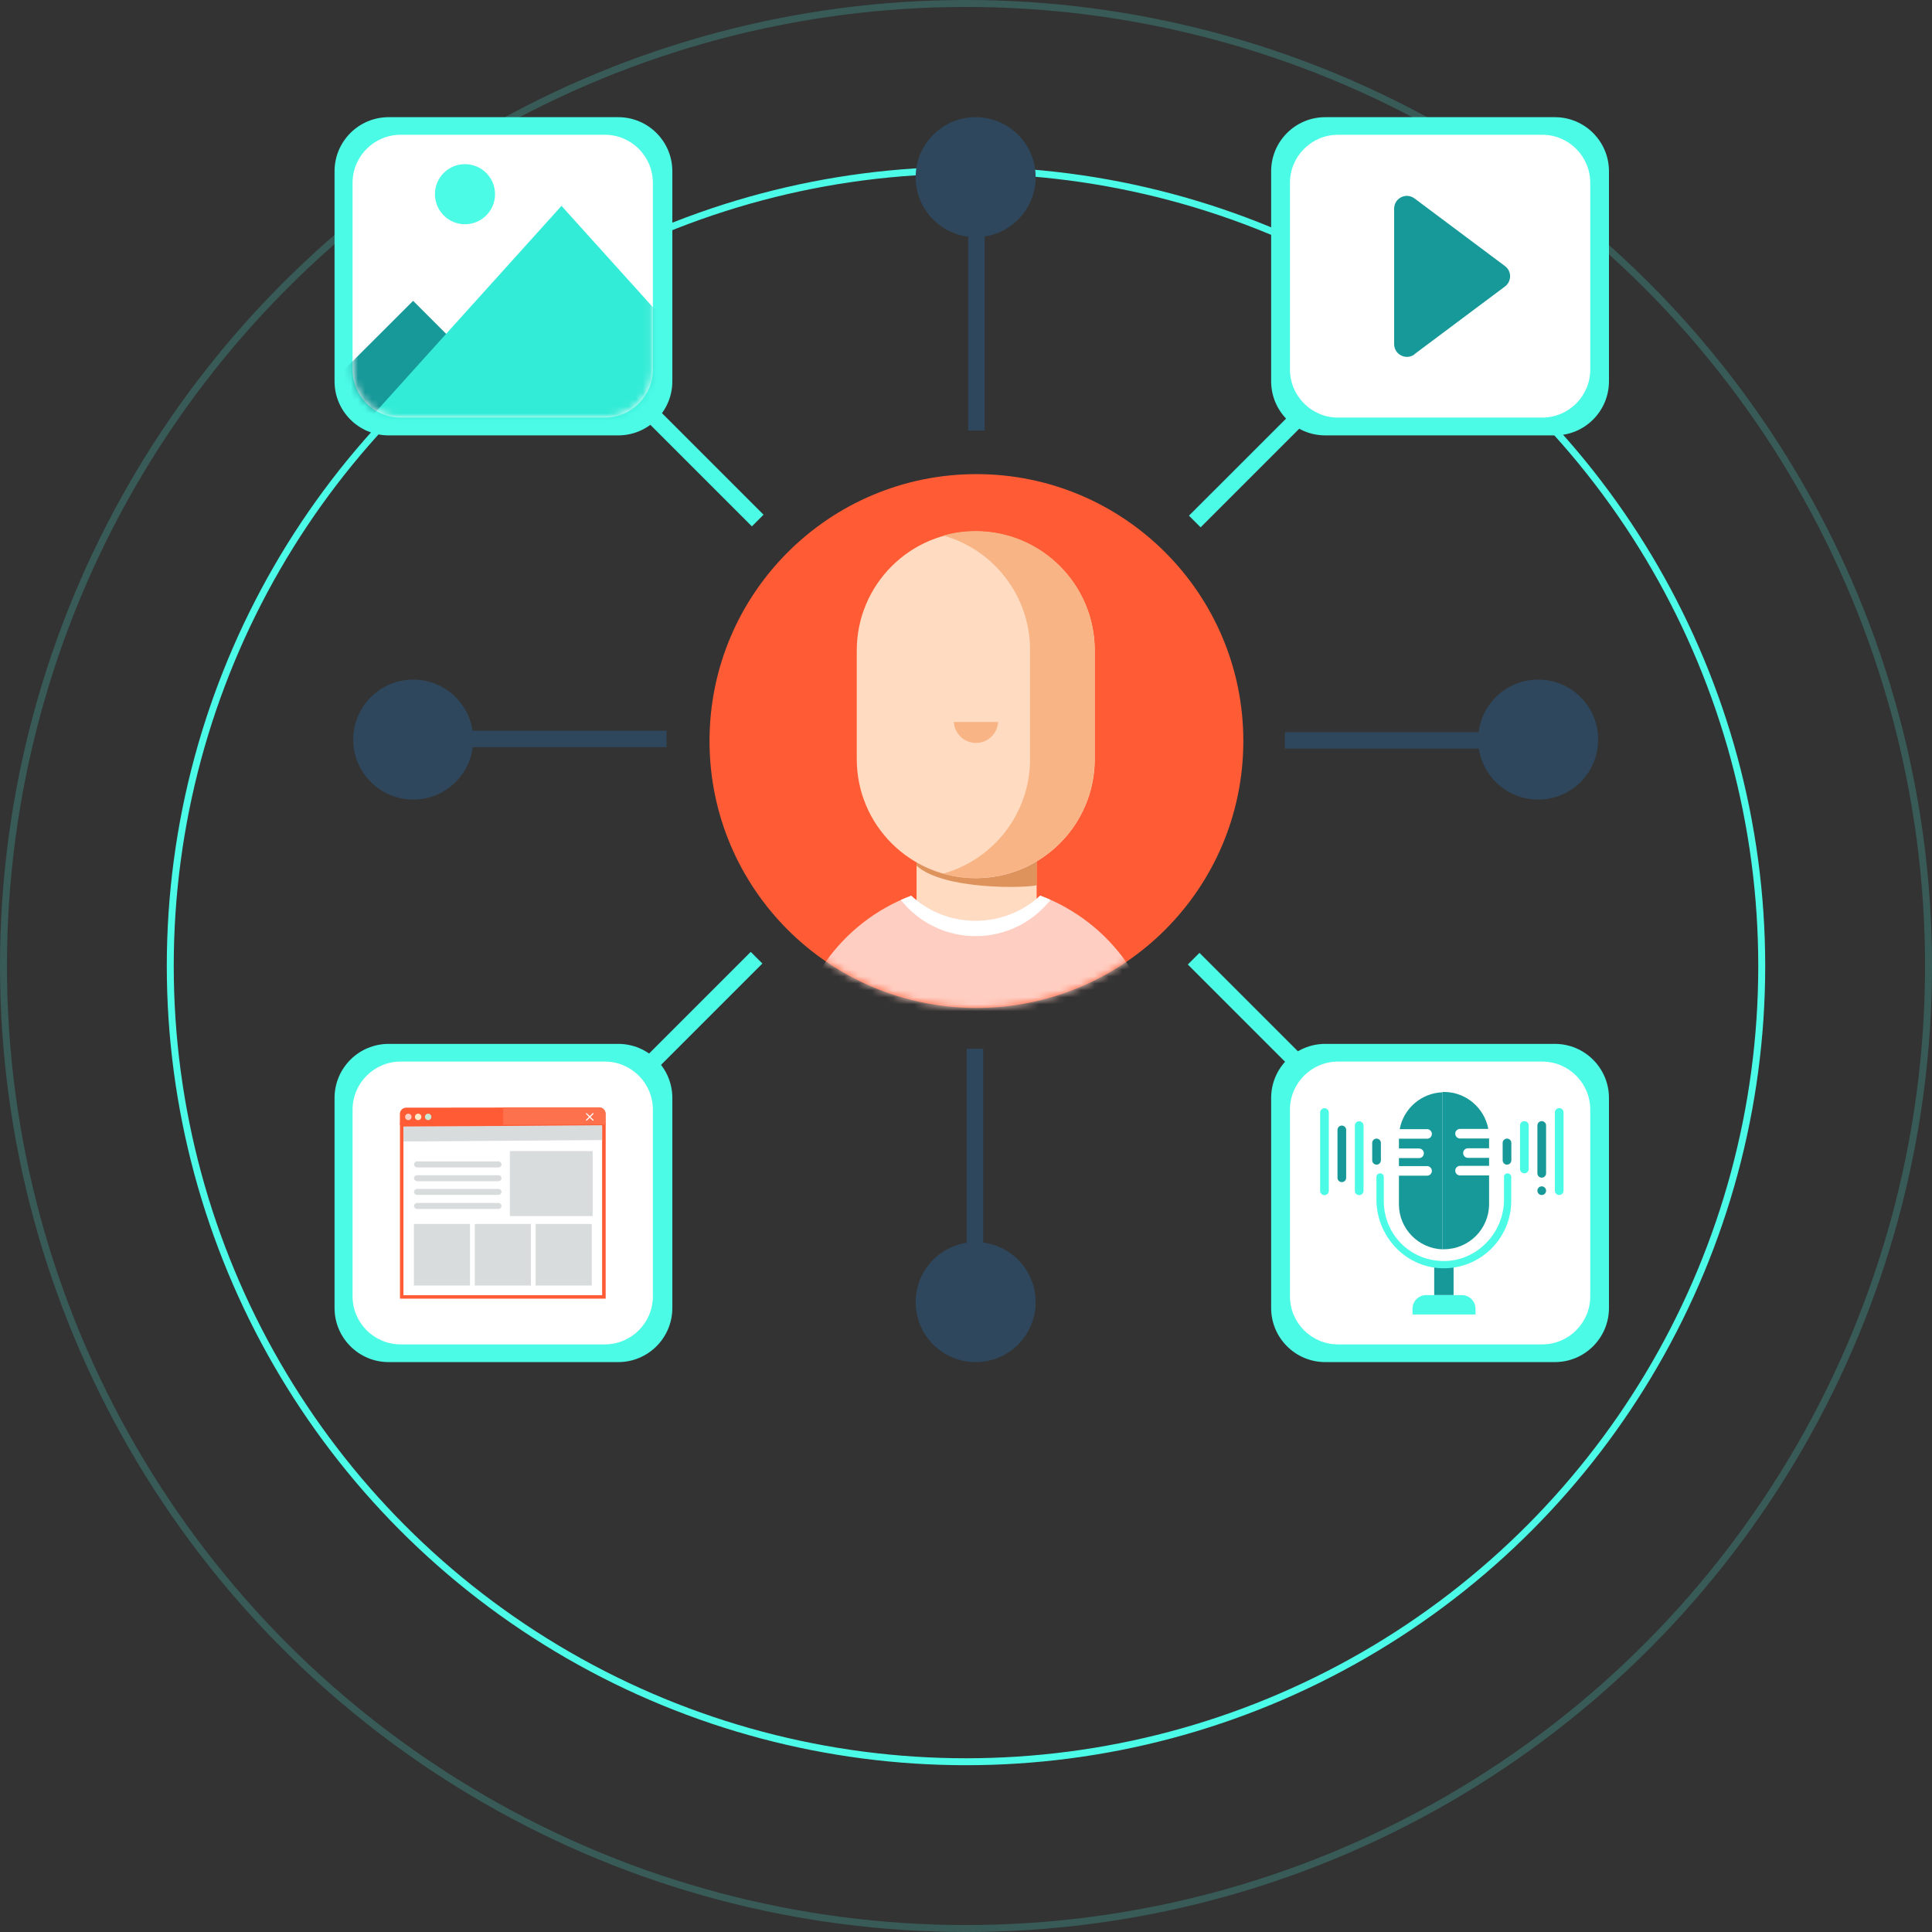 <svg width="278" height="278" viewBox="0 0 278 278" fill="none" xmlns="http://www.w3.org/2000/svg">
<rect x="0" y="0" width="278" height="278" fill="#333333" stroke="none"/>
<circle cx="139" cy="139" r="114.5" stroke="#4BFBE7"/>
<circle opacity="0.2" cx="139" cy="139" r="138.5" stroke="#4BFBE7"/>
<path d="M140.5 145.034C161.711 145.034 178.906 127.839 178.906 106.628C178.906 85.417 161.711 68.223 140.5 68.223C119.289 68.223 102.095 85.417 102.095 106.628C102.095 127.839 119.289 145.034 140.5 145.034Z" fill="#FF5C35"/>
<mask id="mask0_625_1957" style="mask-type:luminance" maskUnits="userSpaceOnUse" x="102" y="68" width="77" height="78">
<path d="M140.5 145.034C161.711 145.034 178.906 127.839 178.906 106.628C178.906 85.417 161.711 68.223 140.5 68.223C119.289 68.223 102.095 85.417 102.095 106.628C102.095 127.839 119.289 145.034 140.5 145.034Z" fill="white"/>
</mask>
<g mask="url(#mask0_625_1957)">
<path d="M140.404 126.359C137.297 126.359 134.382 125.526 131.884 124.085V133.502H149.165V123.941C146.602 125.478 143.607 126.343 140.404 126.343V126.359Z" fill="#FFDBC1"/>
<path opacity="0.65" d="M140.404 126.359C137.297 126.359 134.382 125.526 131.884 124.085V124.566C135.792 128.105 147.611 127.785 149.165 127.384V123.941C146.602 125.478 143.607 126.343 140.404 126.343V126.359Z" fill="#CC6D29"/>
<path d="M140.404 76.471C130.939 76.471 123.283 84.142 123.283 93.591V109.239C123.283 118.704 130.955 126.359 140.404 126.359C149.869 126.359 157.525 118.688 157.525 109.239V93.591C157.525 84.126 149.853 76.471 140.404 76.471Z" fill="#FFDBC1"/>
<path d="M140.388 76.423C138.77 76.423 137.217 76.647 135.743 77.063C142.95 79.081 148.219 85.696 148.219 93.543V109.223C148.219 117.07 142.934 123.685 135.743 125.703C137.217 126.119 138.786 126.343 140.388 126.343C149.853 126.343 157.508 118.672 157.508 109.223V93.543C157.508 84.078 149.837 76.423 140.388 76.423Z" fill="#F8B484"/>
<path d="M149.677 128.874C147.226 131.116 143.975 132.493 140.388 132.493C136.8 132.493 133.549 131.132 131.115 128.89C121.089 132.653 113.962 142.327 113.962 153.666V166.783H166.878V153.666C166.878 142.311 159.735 132.637 149.693 128.874H149.677Z" fill="#FFCEC2"/>
<path d="M140.388 134.703C144.76 134.703 148.652 132.653 151.166 129.482C150.67 129.258 150.173 129.066 149.677 128.874C147.226 131.116 143.975 132.493 140.388 132.493C136.8 132.493 133.549 131.132 131.114 128.89C130.602 129.082 130.105 129.29 129.625 129.498C132.139 132.669 136.031 134.703 140.404 134.703H140.388Z" fill="white"/>
<path d="M137.249 103.889C137.345 105.571 138.738 106.9 140.436 106.9C142.134 106.9 143.527 105.571 143.623 103.889H137.249Z" fill="#F8B484"/>
</g>
<path d="M141.686 27.271H139.315V61.945H141.686V27.271Z" fill="#2E475D"/>
<path d="M140.388 34.125C145.156 34.125 149.021 30.261 149.021 25.493C149.021 20.726 145.156 16.861 140.388 16.861C135.621 16.861 131.756 20.726 131.756 25.493C131.756 30.261 135.621 34.125 140.388 34.125Z" fill="#2E475D"/>
<path d="M139.107 185.585H141.478V150.911H139.107V185.585Z" fill="#2E475D"/>
<path d="M140.388 195.995C145.156 195.995 149.021 192.13 149.021 187.363C149.021 182.595 145.156 178.73 140.388 178.73C135.621 178.73 131.756 182.595 131.756 187.363C131.756 192.13 135.621 195.995 140.388 195.995Z" fill="#2E475D"/>
<path d="M219.553 107.717V105.347H184.879V107.717H219.553Z" fill="#2E475D"/>
<path d="M221.331 115.052C226.098 115.052 229.963 111.188 229.963 106.42C229.963 101.652 226.098 97.788 221.331 97.788C216.563 97.788 212.698 101.652 212.698 106.42C212.698 111.188 216.563 115.052 221.331 115.052Z" fill="#2E475D"/>
<path d="M61.238 105.139V107.509H95.912V105.139H61.238Z" fill="#2E475D"/>
<path d="M59.461 115.052C64.228 115.052 68.093 111.188 68.093 106.42C68.093 101.652 64.228 97.788 59.461 97.788C54.693 97.788 50.828 101.652 50.828 106.42C50.828 111.188 54.693 115.052 59.461 115.052Z" fill="#2E475D"/>
<path d="M197.278 51.36L195.602 49.684L171.083 74.202L172.76 75.878L197.278 51.36Z" fill="#4BFBE6"/>
<path d="M197.628 57.829C202.395 57.829 206.26 53.964 206.26 49.196C206.26 44.429 202.395 40.564 197.628 40.564C192.86 40.564 188.995 44.429 188.995 49.196C188.995 53.964 192.86 57.829 197.628 57.829Z" fill="#4BFBE6"/>
<path d="M83.507 161.487L85.183 163.163L109.701 138.645L108.025 136.969L83.507 161.487Z" fill="#4BFBE6"/>
<path d="M195.436 163.302L197.112 161.625L172.594 137.107L170.918 138.783L195.436 163.302Z" fill="#4BFBE6"/>
<path d="M85.348 49.547L83.672 51.223L108.19 75.742L109.866 74.065L85.348 49.547Z" fill="#4BFBE6"/>
<path d="M88.962 16.861H55.921C51.623 16.861 48.138 20.345 48.138 24.644V54.866C48.138 59.164 51.623 62.649 55.921 62.649H88.962C93.26 62.649 96.745 59.164 96.745 54.866V24.644C96.745 20.345 93.26 16.861 88.962 16.861Z" fill="#4BFBE6"/>
<path d="M87.024 19.391H57.651C53.83 19.391 50.732 22.489 50.732 26.31V53.168C50.732 56.989 53.83 60.087 57.651 60.087H87.024C90.845 60.087 93.943 56.989 93.943 53.168V26.31C93.943 22.489 90.845 19.391 87.024 19.391Z" fill="white"/>
<mask id="mask1_625_1957" style="mask-type:luminance" maskUnits="userSpaceOnUse" x="50" y="19" width="44" height="42">
<path d="M87.024 19.391H57.651C53.83 19.391 50.732 22.489 50.732 26.31V53.168C50.732 56.989 53.83 60.087 57.651 60.087H87.024C90.845 60.087 93.943 56.989 93.943 53.168V26.31C93.943 22.489 90.845 19.391 87.024 19.391Z" fill="white"/>
</mask>
<g mask="url(#mask1_625_1957)">
<path d="M78.488 62.329L59.445 43.286L40.387 62.329H78.488Z" fill="#189999"/>
<path d="M66.908 32.268C69.296 32.268 71.232 30.332 71.232 27.943C71.232 25.555 69.296 23.619 66.908 23.619C64.52 23.619 62.584 25.555 62.584 27.943C62.584 30.332 64.52 32.268 66.908 32.268Z" fill="#4BFBE6"/>
<path d="M110.295 62.329L80.794 29.625L51.31 62.329H110.295Z" fill="#33ECD7"/>
</g>
<path d="M223.733 16.861H190.693C186.394 16.861 182.909 20.345 182.909 24.644V54.866C182.909 59.164 186.394 62.649 190.693 62.649H223.733C228.032 62.649 231.517 59.164 231.517 54.866V24.644C231.517 20.345 228.032 16.861 223.733 16.861Z" fill="#4BFBE6"/>
<path d="M88.962 150.207H55.921C51.623 150.207 48.138 153.691 48.138 157.99V188.212C48.138 192.51 51.623 195.995 55.921 195.995H88.962C93.26 195.995 96.745 192.51 96.745 188.212V157.99C96.745 153.691 93.26 150.207 88.962 150.207Z" fill="#4BFBE6"/>
<path d="M87.024 152.753H57.651C53.83 152.753 50.732 155.851 50.732 159.672V186.53C50.732 190.351 53.83 193.449 57.651 193.449H87.024C90.845 193.449 93.943 190.351 93.943 186.53V159.672C93.943 155.851 90.845 152.753 87.024 152.753Z" fill="white"/>
<path d="M223.733 150.207H190.693C186.394 150.207 182.909 153.691 182.909 157.99V188.212C182.909 192.51 186.394 195.995 190.693 195.995H223.733C228.032 195.995 231.517 192.51 231.517 188.212V157.99C231.517 153.691 228.032 150.207 223.733 150.207Z" fill="#4BFBE6"/>
<path d="M221.908 19.391H192.535C188.714 19.391 185.616 22.489 185.616 26.31V53.168C185.616 56.989 188.714 60.087 192.535 60.087H221.908C225.729 60.087 228.826 56.989 228.826 53.168V26.31C228.826 22.489 225.729 19.391 221.908 19.391Z" fill="white"/>
<path d="M203.537 50.958L216.558 41.22C217.535 40.483 217.535 39.01 216.558 38.289L203.537 28.552C202.32 27.655 200.606 28.504 200.606 30.025V49.516C200.606 51.022 202.336 51.887 203.537 50.99V50.958Z" fill="#189999"/>
<path d="M221.908 152.753H192.535C188.714 152.753 185.616 155.851 185.616 159.672V186.53C185.616 190.351 188.714 193.449 192.535 193.449H221.908C225.729 193.449 228.826 190.351 228.826 186.53V159.672C228.826 155.851 225.729 152.753 221.908 152.753Z" fill="white"/>
<path d="M87.136 161.818L57.539 161.866V160.296C57.539 159.8 57.94 159.383 58.452 159.383L86.223 159.351C86.719 159.351 87.136 159.752 87.136 160.264V161.834V161.818Z" fill="#FF5C35"/>
<path d="M86.879 161.85H57.795V186.61H86.879V161.85Z" fill="white"/>
<path d="M86.895 161.85H72.401V186.61H86.895V161.85Z" fill="white"/>
<path d="M86.895 174.246H72.401V186.626H86.895V174.246Z" fill="white"/>
<path d="M87.135 186.866H57.555V161.594H87.152V186.866H87.135ZM58.051 186.37H86.639V162.106H58.051V186.37Z" fill="#FF5C35"/>
<path d="M86.223 159.335H72.401V161.85L87.136 161.818V160.248C87.136 159.752 86.719 159.335 86.223 159.335Z" fill="#FD714D"/>
<path d="M85.391 160.184C85.391 160.184 85.311 160.152 85.278 160.184L84.862 160.601L84.446 160.184C84.446 160.184 84.366 160.152 84.334 160.184C84.334 160.184 84.302 160.264 84.334 160.296L84.75 160.713L84.334 161.129C84.334 161.129 84.302 161.209 84.334 161.241C84.334 161.241 84.414 161.273 84.446 161.241L84.862 160.825L85.278 161.241C85.278 161.241 85.359 161.273 85.391 161.241C85.391 161.241 85.423 161.161 85.391 161.129L84.974 160.713L85.391 160.296C85.391 160.296 85.423 160.216 85.391 160.184Z" fill="white"/>
<path d="M58.756 161.177C59.013 161.177 59.221 160.969 59.221 160.713C59.221 160.456 59.013 160.248 58.756 160.248C58.5 160.248 58.292 160.456 58.292 160.713C58.292 160.969 58.5 161.177 58.756 161.177Z" fill="#FFCEC2"/>
<path d="M60.166 161.177C60.422 161.177 60.63 160.969 60.63 160.713C60.63 160.456 60.422 160.248 60.166 160.248C59.909 160.248 59.701 160.456 59.701 160.713C59.701 160.969 59.909 161.177 60.166 161.177Z" fill="#FFEBC9"/>
<path d="M61.607 161.177C61.864 161.177 62.072 160.969 62.072 160.713C62.072 160.456 61.864 160.248 61.607 160.248C61.35 160.248 61.143 160.456 61.143 160.713C61.143 160.969 61.35 161.177 61.607 161.177Z" fill="#CAE7D3"/>
<path d="M86.64 164.044L58.052 164.252V162.122L86.64 161.914V164.044Z" fill="#D9DCDC"/>
<path d="M85.278 165.63H73.362V174.983H85.278V165.63Z" fill="#D9DCDC"/>
<path d="M67.629 176.12H59.557V184.977H67.629V176.12Z" fill="#D9DCDC"/>
<path d="M76.389 176.12H68.317V184.977H76.389V176.12Z" fill="#D9DCDC"/>
<path d="M85.15 176.12H77.078V184.977H85.15V176.12Z" fill="#D9DCDC"/>
<path d="M60.006 167.984H62.312H71.729C71.841 167.984 71.953 167.936 72.033 167.856C72.114 167.776 72.162 167.664 72.162 167.552C72.162 167.439 72.114 167.327 72.033 167.247C71.953 167.167 71.841 167.119 71.729 167.119H62.312H60.006C59.894 167.119 59.781 167.167 59.701 167.247C59.621 167.327 59.573 167.439 59.573 167.552C59.573 167.664 59.621 167.776 59.701 167.856C59.781 167.936 59.894 167.984 60.006 167.984Z" fill="#D9DCDC"/>
<path d="M60.006 169.97H62.312H71.729C71.841 169.97 71.953 169.922 72.033 169.842C72.114 169.762 72.162 169.65 72.162 169.537C72.162 169.425 72.114 169.313 72.033 169.233C71.953 169.153 71.841 169.105 71.729 169.105H62.312H60.006C59.894 169.105 59.781 169.153 59.701 169.233C59.621 169.313 59.573 169.425 59.573 169.537C59.573 169.65 59.621 169.762 59.701 169.842C59.781 169.922 59.894 169.97 60.006 169.97Z" fill="#D9DCDC"/>
<path d="M60.006 171.94H62.312H71.729C71.841 171.94 71.953 171.892 72.033 171.812C72.114 171.732 72.162 171.619 72.162 171.507C72.162 171.395 72.114 171.283 72.033 171.203C71.953 171.123 71.841 171.075 71.729 171.075H62.312H60.006C59.894 171.075 59.781 171.123 59.701 171.203C59.621 171.283 59.573 171.395 59.573 171.507C59.573 171.619 59.621 171.732 59.701 171.812C59.781 171.892 59.894 171.94 60.006 171.94Z" fill="#D9DCDC"/>
<path d="M60.006 173.958H62.312H71.729C71.841 173.958 71.953 173.91 72.033 173.829C72.114 173.749 72.162 173.637 72.162 173.525C72.162 173.413 72.114 173.301 72.033 173.221C71.953 173.141 71.841 173.093 71.729 173.093H62.312H60.006C59.894 173.093 59.781 173.141 59.701 173.221C59.621 173.301 59.573 173.413 59.573 173.525C59.573 173.637 59.621 173.749 59.701 173.829C59.781 173.91 59.894 173.958 60.006 173.958Z" fill="#D9DCDC"/>
<path d="M209.159 181.517H206.372V186.354H209.159V181.517Z" fill="#189999"/>
<path d="M216.413 169.362V172.613C216.413 177.449 212.458 181.533 207.621 181.453C202.784 181.373 199.117 177.529 199.117 172.805V169.362C199.117 169.073 198.876 168.833 198.588 168.833C198.3 168.833 198.06 169.073 198.06 169.362V172.597C198.06 177.866 202.192 182.334 207.461 182.494C212.938 182.654 217.454 178.25 217.454 172.805V169.362C217.454 169.073 217.214 168.833 216.926 168.833C216.638 168.833 216.397 169.073 216.397 169.362H216.413Z" fill="#4BFBE6"/>
<path d="M207.573 157.173C204.498 157.269 201.952 159.528 201.407 162.475H205.347C205.715 162.475 206.036 162.779 206.036 163.163C206.036 163.548 205.731 163.852 205.347 163.852H201.295V165.261H204.194C204.562 165.261 204.882 165.566 204.882 165.95C204.882 166.334 204.578 166.639 204.194 166.639H201.295V167.792H205.347C205.715 167.792 206.036 168.096 206.036 168.48C206.036 168.865 205.731 169.169 205.347 169.169H201.295V173.301C201.295 176.792 204.098 179.659 207.573 179.771V157.189V157.173Z" fill="#189999"/>
<path d="M207.573 179.756C207.573 179.756 207.701 179.756 207.781 179.756C211.353 179.756 214.268 176.841 214.268 173.269V169.137H210.088C209.719 169.137 209.399 168.833 209.399 168.449C209.399 168.064 209.703 167.76 210.088 167.76H214.268V166.607H211.225C210.856 166.607 210.536 166.302 210.536 165.918C210.536 165.534 210.84 165.229 211.225 165.229H214.268V163.82H210.088C209.719 163.82 209.399 163.516 209.399 163.131C209.399 162.747 209.703 162.443 210.088 162.443H214.156C213.595 159.432 210.953 157.125 207.781 157.125C207.717 157.125 207.653 157.125 207.573 157.125V179.708V179.756Z" fill="#189999"/>
<path d="M205.219 186.354H210.344C211.433 186.354 212.314 187.235 212.314 188.324V189.141H203.249V188.324C203.249 187.235 204.13 186.354 205.219 186.354Z" fill="#4BFBE6"/>
<path d="M191.205 160.088C191.205 159.744 190.926 159.464 190.581 159.464C190.236 159.464 189.956 159.744 189.956 160.088V171.347C189.956 171.692 190.236 171.972 190.581 171.972C190.926 171.972 191.205 171.692 191.205 171.347V160.088Z" fill="#4BFBE6"/>
<path d="M193.703 162.587C193.703 162.242 193.424 161.962 193.079 161.962C192.734 161.962 192.454 162.242 192.454 162.587V169.473C192.454 169.818 192.734 170.098 193.079 170.098C193.424 170.098 193.703 169.818 193.703 169.473V162.587Z" fill="#189999"/>
<path d="M198.7 164.461C198.7 164.116 198.421 163.836 198.076 163.836C197.731 163.836 197.451 164.116 197.451 164.461V166.959C197.451 167.304 197.731 167.584 198.076 167.584C198.421 167.584 198.7 167.304 198.7 166.959V164.461Z" fill="#189999"/>
<path d="M196.202 161.962C196.202 161.617 195.923 161.338 195.578 161.338C195.233 161.338 194.953 161.617 194.953 161.962V171.347C194.953 171.692 195.233 171.972 195.578 171.972C195.923 171.972 196.202 171.692 196.202 171.347V161.962Z" fill="#4BFBE6"/>
<path d="M223.733 171.331C223.733 171.676 224.013 171.956 224.358 171.956C224.703 171.956 224.982 171.676 224.982 171.331V160.072C224.982 159.728 224.703 159.448 224.358 159.448C224.013 159.448 223.733 159.728 223.733 160.072V171.331Z" fill="#4BFBE6"/>
<path d="M221.219 168.833C221.219 169.178 221.498 169.458 221.843 169.458C222.188 169.458 222.468 169.178 222.468 168.833V161.946C222.468 161.601 222.188 161.322 221.843 161.322C221.498 161.322 221.219 161.601 221.219 161.946V168.833Z" fill="#189999"/>
<path d="M216.221 166.959C216.221 167.304 216.501 167.584 216.846 167.584C217.191 167.584 217.471 167.304 217.471 166.959V164.461C217.471 164.116 217.191 163.836 216.846 163.836C216.501 163.836 216.221 164.116 216.221 164.461V166.959Z" fill="#189999"/>
<path d="M218.72 168.208C218.72 168.553 219 168.833 219.345 168.833C219.69 168.833 219.97 168.553 219.97 168.208V161.946C219.97 161.601 219.69 161.322 219.345 161.322C219 161.322 218.72 161.601 218.72 161.946V168.208Z" fill="#4BFBE6"/>
<path d="M221.843 171.956C222.188 171.956 222.468 171.676 222.468 171.331C222.468 170.986 222.188 170.707 221.843 170.707C221.498 170.707 221.219 170.986 221.219 171.331C221.219 171.676 221.498 171.956 221.843 171.956Z" fill="#189999"/>
</svg>
